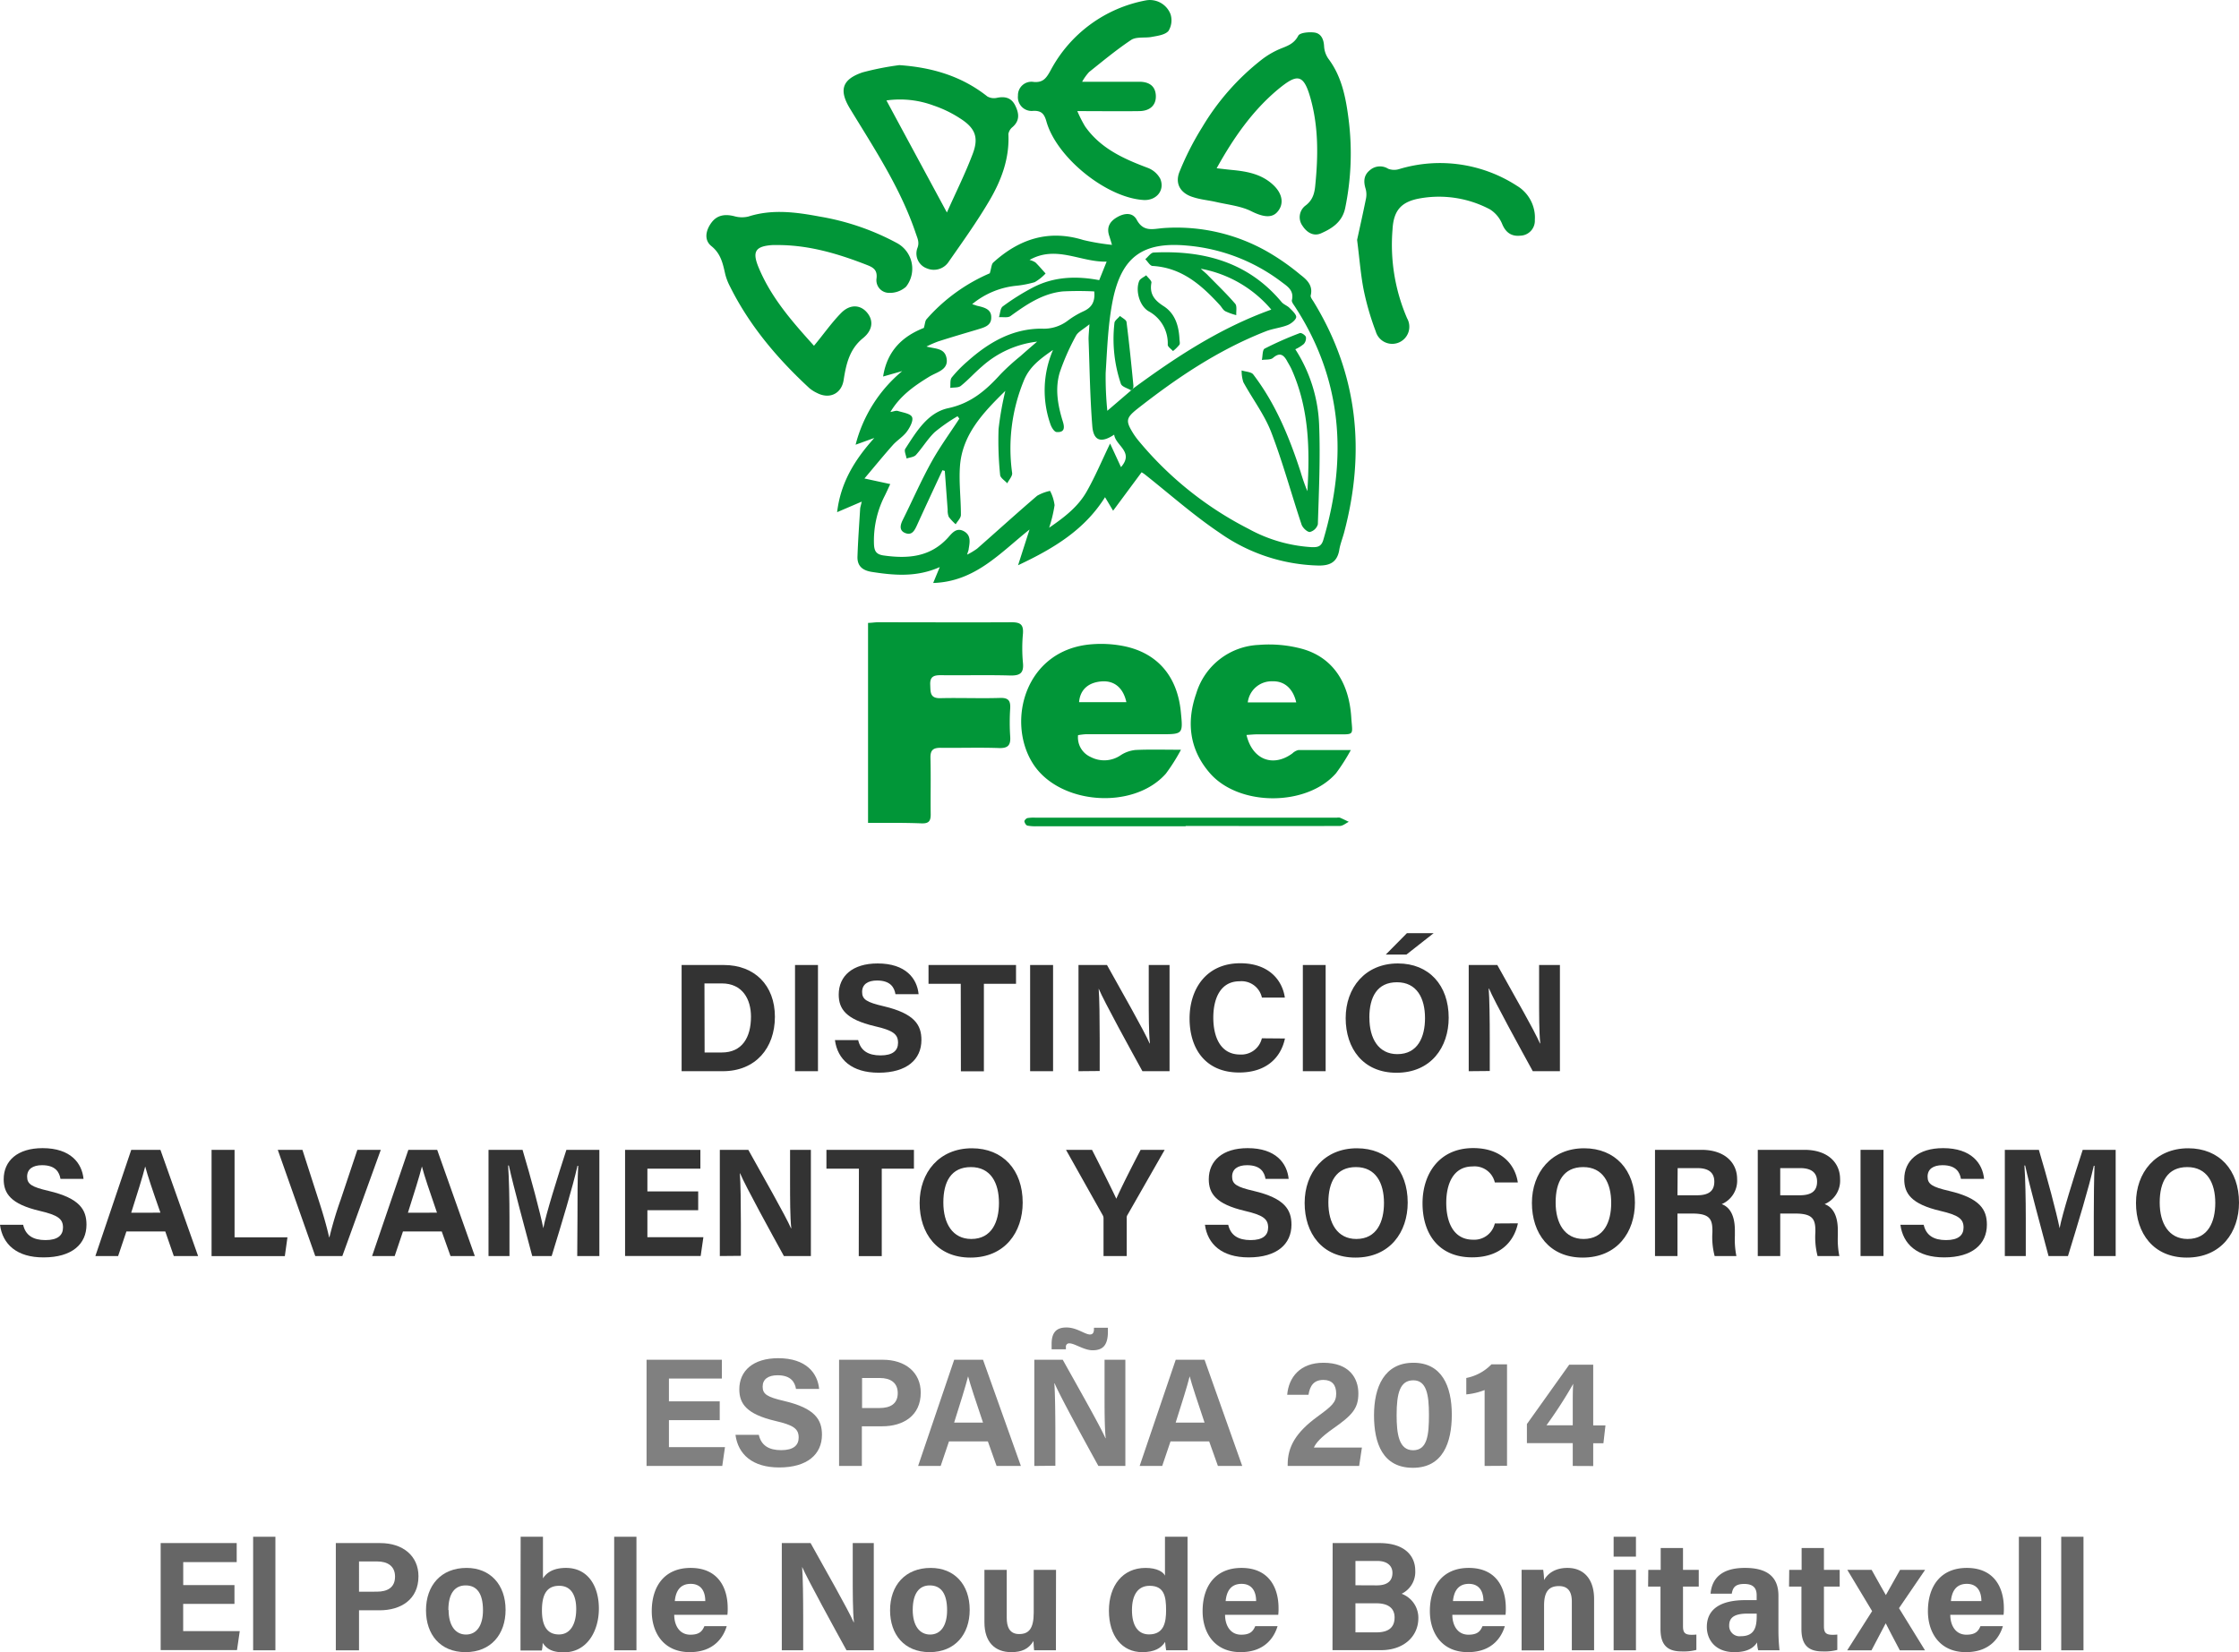 <svg xmlns="http://www.w3.org/2000/svg" viewBox="0 0 460.57 339.93"><g id="e224c4a1-87ac-4e81-88e1-af702149b357" data-name="Capa 2"><g id="bd0d88ae-3b2b-49b3-9022-1eb4bea4d24d" data-name="Capa 1"><g><g><g id="b36d374a-7640-4da1-9099-a2839710292c" data-name="ymjfWj"><g><path d="M227.31,102.3c-4.18,6.66-10.44,10.5-17.89,14l2.36-7.35c-6.08,4.84-11.2,10.73-19.82,11l1.35-3.27c-4.72,2.1-9.29,1.72-13.92,1-2-.3-3.1-1.25-3-3.25.11-3.21.34-6.41.54-9.62,0-.39.16-.77.33-1.6l-5.06,2.17c.71-6,3.52-10.68,7.65-15.27L176,91.5a29.07,29.07,0,0,1,9.59-15.15l-3.93,1.12c.84-5.44,4.16-8.34,8.38-10,.25-.84.25-1.46.56-1.8a36.37,36.37,0,0,1,13-9.44c.34-1.1.34-1.88.73-2.23,5.33-4.83,11.37-6.82,18.5-4.62a45.08,45.08,0,0,0,5.91,1c-.3-1-.42-1.41-.56-1.83-.61-1.78.11-3,1.63-3.87s3.16-1,4,.5c1.38,2.58,3.25,1.94,5.45,1.75a37.74,37.74,0,0,1,21.71,5,48.08,48.08,0,0,1,6.53,4.6c1.3,1,2.63,2.18,2.12,4.24-.09.37.33.89.58,1.29,9.14,14.93,10.73,30.86,6.27,47.58-.33,1.22-.82,2.41-1,3.65-.46,2.38-1.9,3.09-4.19,3.07a36.79,36.79,0,0,1-20.38-6.72c-5.4-3.63-10.31-8-15.44-12.06a7.36,7.36,0,0,0-.63-.41l-5.86,7.91Zm5.39-22,.36-.34c8.8-6.47,17.88-12.46,28.45-16.26A24.82,24.82,0,0,0,247,55.29c.75.7,1.16,1,1.54,1.42,1.87,1.91,3.8,3.76,5.54,5.78.42.49.17,1.55.23,2.35a12,12,0,0,1-2.25-.8c-.47-.25-.74-.83-1.12-1.25-3.77-4.12-7.83-7.72-13.84-8.07-.53,0-1-.9-1.51-1.39.57-.47,1.13-1.35,1.73-1.37,10.25-.48,19.42,1.93,26.31,10.19.42.5,1.15.73,1.62,1.2s1.47,1.37,1.38,1.93-1.06,1.34-1.79,1.62c-1.43.56-3,.7-4.44,1.26C250.59,72,242,77.79,233.77,84.27,231.65,86,231.56,86.63,233,89a14.81,14.81,0,0,0,1.23,1.71,71.5,71.5,0,0,0,22.6,18.1,30.68,30.68,0,0,0,12.87,3.76c1.2.05,2.09,0,2.52-1.52,5-16.86,3.92-33-5.87-48-.26-.4-.69-.93-.6-1.3.48-2-.94-2.84-2.12-3.73a37.46,37.46,0,0,0-19.45-7.49c-9-.82-13.4,2.22-15.25,11.1-1,4.92-1.17,10-1.49,15.09a69.66,69.66,0,0,0,.34,7.8Zm-16.9,28.29c3.27-2.24,6-4.38,7.76-7.5s3.05-6.22,4.79-9.83l2.24,4.85c2.77-3.14-1.12-4.4-1.4-6.68-2.69,1.8-4.26,1.28-4.5-1.75-.47-5.95-.55-11.93-.77-17.9,0-.79.09-1.6.18-3.06-1.28,1.06-2.35,1.56-2.78,2.38A47.42,47.42,0,0,0,218,76.61c-1,3.32-.43,6.69.59,10,.37,1.15.58,2.42-1.24,2.28-.45,0-1-.88-1.22-1.46A21,21,0,0,1,216.61,72c-2.76,1.91-4.91,3.52-6.06,6.45A36.62,36.62,0,0,0,208.2,97.3c.1.65-.65,1.42-1,2.14-.51-.57-1.42-1.11-1.47-1.72a69.57,69.57,0,0,1-.32-9.46,64.64,64.64,0,0,1,1.39-7.84c-4.54,4.46-8.91,9-9.34,15.63-.22,3.28.21,6.59.2,9.89,0,.65-.7,1.29-1.07,1.93a10.3,10.3,0,0,1-1.43-1.53,3.54,3.54,0,0,1-.22-1.45c-.2-2.66-.39-5.33-.59-8l-.49-.14c-1.77,3.81-3.55,7.62-5.29,11.44-.47,1-1,2-2.32,1.5s-1.08-1.63-.57-2.67c2-4,3.8-8.16,6-12.1,1.67-3,3.76-5.86,5.66-8.78l-.37-.5a35.84,35.84,0,0,0-4.68,3.26c-1.46,1.39-2.52,3.2-3.88,4.71-.41.45-1.27.5-1.92.73-.11-.68-.55-1.57-.27-2,2.27-3.5,4.58-7.44,8.84-8.36,4.69-1,7.8-3.72,10.77-7a46.08,46.08,0,0,1,4.06-3.69c1-.89,2-1.76,3.45-3A20.56,20.56,0,0,0,202,75.4c-1.5,1.27-2.82,2.77-4.36,4-.51.41-1.44.29-2.17.41.08-.73-.08-1.66.31-2.15A26.14,26.14,0,0,1,199,74.36c4.36-3.89,9.24-6.75,15.28-6.74A8.14,8.14,0,0,0,219.61,66a17.38,17.38,0,0,1,3.24-1.94c1.66-.75,2.46-1.9,2.24-4.1a63.77,63.77,0,0,0-6.49,0c-4.14.43-7.47,2.7-10.75,5.08-.55.39-1.56.16-2.36.22.25-.76.26-1.84.79-2.22a47,47,0,0,1,6.41-4c4.22-2.13,8.77-2.28,13.42-1.4l1.53-3.81c-5.37.15-10.35-3.45-15.86-.35A4.13,4.13,0,0,1,213,54c.73.72,1.39,1.51,2.08,2.27a9.38,9.38,0,0,1-2.25,1.79,21.17,21.17,0,0,1-3.93.75,16.89,16.89,0,0,0-8.92,3.77c.53.17.78.26,1,.33,1.4.33,3,.65,2.92,2.47,0,1.66-1.5,2-2.81,2.41-2.69.8-5.39,1.59-8.07,2.45a22.77,22.77,0,0,0-2.44,1.06c1.76.5,3.7.26,4.12,2.35s-1.32,2.72-2.79,3.44c-.31.16-.62.32-.92.51-3,1.85-5.84,3.84-7.83,7.17.71-.12,1.16-.33,1.51-.22,1,.32,2.62.53,2.94,1.26s-.44,2.14-1.07,3c-.78,1.06-2,1.77-2.89,2.77-1.92,2.16-3.75,4.41-5.83,6.87l5.31,1.15c-.47,1-.77,1.67-1.1,2.34a20.3,20.3,0,0,0-2.25,10c.06,1.4.42,2.13,2,2.35,5,.7,9.56.34,13.21-3.65.89-1,1.79-2.22,3.37-1.29,1.43.85,1.12,2.28.9,3.61,0,.25-.14.5-.32,1.16a14.5,14.5,0,0,0,2.06-1.24c4.12-3.62,8.18-7.31,12.35-10.88A9,9,0,0,1,216,101a8.72,8.72,0,0,1,.93,2.94A28.19,28.19,0,0,1,215.8,108.62Z" style="fill: #019638"></path><path d="M178.56,169.31V128.16c.71,0,1.39-.13,2.07-.13,9.15,0,18.31.05,27.47,0,1.91,0,2.46.56,2.32,2.4a32.41,32.41,0,0,0,0,5.91c.24,2.27-.71,2.7-2.75,2.64-4.72-.13-9.44,0-14.16-.06-1.46,0-2.24.3-2.16,2,.07,1.5-.07,2.79,2.1,2.73,4.08-.1,8.17.08,12.26-.05,1.75-.05,2.18.58,2.09,2.19a43.37,43.37,0,0,0,0,5.7c.13,1.81-.41,2.49-2.34,2.42-4-.14-8,0-12-.05-1.54,0-2.1.51-2.06,2.09.1,3.87,0,7.75.05,11.62,0,1.35-.39,1.87-1.81,1.84C186,169.26,182.34,169.31,178.56,169.31Z" style="fill: #019638"></path><path d="M221.76,151.26a4.4,4.4,0,0,0,2.59,4.49,6,6,0,0,0,6.22-.39,6.75,6.75,0,0,1,3-1.05c2.87-.14,5.75-.05,9.36-.05a38.31,38.31,0,0,1-3.11,4.92c-6.66,7.54-21.92,6.41-27.33-2.05-5.54-8.67-1.64-23.5,12.07-24.57a24.05,24.05,0,0,1,6.51.36c7,1.38,11.11,6.21,11.83,13.53.46,4.62.46,4.62-4.17,4.62q-7.71,0-15.43,0A14.57,14.57,0,0,0,221.76,151.26Zm9.94-6.79c-.66-3-2.52-4.47-5.11-4.27-2.74.22-4.41,1.71-4.62,4.27Z" style="fill: #019638"></path><path d="M256.41,151.22c1.22,5.14,5.49,6.69,9.44,3.79a2.65,2.65,0,0,1,1.25-.69c3.35,0,6.71,0,10.77,0a40.18,40.18,0,0,1-3.05,4.78c-6,6.85-19.91,6.87-25.92,0-4.23-4.84-4.89-10.5-2.83-16.41a14.06,14.06,0,0,1,12.86-10,26,26,0,0,1,8.95.82c6.16,1.73,9.61,6.77,10.08,14.08.25,3.82.81,3.5-3.29,3.5H258.83C258.08,151.08,257.34,151.16,256.41,151.22Zm10.23-6.7c-.65-2.88-2.47-4.41-4.85-4.34a4.94,4.94,0,0,0-5.12,4.34Z" style="fill: #019638"></path><path d="M185,13.4c6.73.47,12.81,2.25,18.11,6.45a2.78,2.78,0,0,0,2,.27c1.65-.33,2.94,0,3.72,1.58s1,3.07-.52,4.42a2.36,2.36,0,0,0-.88,1.45c.25,5-1.43,9.48-3.86,13.63-2.55,4.35-5.5,8.47-8.39,12.61a3.65,3.65,0,0,1-4.49,1.42,3.25,3.25,0,0,1-2-4.13c.49-1.21.06-2-.3-3.06-3.13-9.31-8.51-17.41-13.55-25.7-2.3-3.78-1.64-6,2.56-7.44A58.21,58.21,0,0,1,185,13.4Zm-2.66,7.26c4.15,7.71,8.16,15.13,12.44,23.06,1.87-4.2,3.82-8.09,5.34-12.14,1.25-3.34.45-5.25-2.58-7.19a24,24,0,0,0-5.48-2.67A19.87,19.87,0,0,0,182.38,20.66Z" style="fill: #019638"></path><path d="M167.44,71.14c2-2.4,3.61-4.74,5.6-6.76,1.84-1.86,4-1.7,5.37,0s1,3.65-.86,5.17c-2.78,2.24-3.49,5.3-4,8.57-.41,2.88-2.9,4.08-5.48,2.74a7.36,7.36,0,0,1-1.58-1C159.9,73.77,154.18,67,150.19,59a11.8,11.8,0,0,1-1-2.56c-.49-2.17-.88-4.22-2.86-5.81-1.53-1.23-1.18-3.19,0-4.8s2.82-1.82,4.7-1.35a5.68,5.68,0,0,0,2.92.07c4.89-1.56,9.76-.91,14.62,0A51.34,51.34,0,0,1,184.49,50a6,6,0,0,1,1.88,9,5,5,0,0,1-3.66,1.25,2.6,2.6,0,0,1-2.4-3c.18-1.65-.61-2.2-1.92-2.71-6-2.35-12.09-4.16-18.61-4.12-.28,0-.57,0-.85,0-3.53.23-4.25,1.31-2.89,4.59C158.66,61.35,163.11,66.33,167.44,71.14Z" style="fill: #019638"></path><path d="M250.27,34.62c1.27.14,2.22.26,3.17.35,3.12.3,6.14.85,8.54,3.15,1.91,1.83,2.19,4,.69,5.58-1.25,1.33-3.24.78-5.32-.26s-4.77-1.33-7.19-1.88c-1.57-.36-3.2-.49-4.74-1-2.57-.77-3.79-2.76-2.79-5.22a59,59,0,0,1,4.67-9.17,50.18,50.18,0,0,1,12.21-13.88,17.14,17.14,0,0,1,3.61-2.15c1.53-.65,3-1,3.93-2.78.33-.65,2.21-.81,3.32-.67,1.39.19,1.93,1.39,2,2.83a5,5,0,0,0,.87,2.55c2.79,3.7,3.61,8.08,4.17,12.47a55.54,55.54,0,0,1-.7,18.27c-.6,2.87-2.71,4.21-5,5.21-1.54.67-2.92-.22-3.78-1.56a3,3,0,0,1,.65-4.19c1.55-1.18,1.86-2.68,2-4.39.57-5.78.62-11.56-.88-17.21s-2.84-5.56-6.87-2.23C257.59,22.84,253.74,28.37,250.27,34.62Z" style="fill: #019638"></path><path d="M222.6,16.82c4.27,0,8,0,11.74,0,2.18,0,3.34,1,3.42,2.86s-1.09,3.14-3.38,3.18c-4.08.06-8.16,0-12.77,0A25.58,25.58,0,0,0,223.2,26c3.15,4.5,7.85,6.64,12.8,8.5a4.91,4.91,0,0,1,2.67,2.28c1,2.4-.82,4.52-3.43,4.37-7.61-.45-17.92-8.72-20-16.2-.43-1.5-1-2.2-2.68-2.14a2.83,2.83,0,0,1-3.16-3.13,2.77,2.77,0,0,1,3.24-2.82c2,.18,2.64-.88,3.5-2.43A28,28,0,0,1,235.66.09a4.55,4.55,0,0,1,5.12,2.83,4.15,4.15,0,0,1-.43,3.46c-.73.82-2.28,1-3.52,1.23s-3.09-.09-4.14.6c-3,2-5.82,4.34-8.66,6.61A10.69,10.69,0,0,0,222.6,16.82Z" style="fill: #019638"></path><path d="M279.16,49.36c.53-2.43,1.22-5.48,1.84-8.56a4.33,4.33,0,0,0-.1-2c-.45-1.49-.37-2.79.92-3.81a3.16,3.16,0,0,1,3.73-.27,3.42,3.42,0,0,0,2.26.07,29.09,29.09,0,0,1,24.26,3.46,7.57,7.57,0,0,1,3.65,7,3.07,3.07,0,0,1-3,3.24c-1.79.19-3-.64-3.72-2.41a6.43,6.43,0,0,0-2.51-3,22.38,22.38,0,0,0-14.31-2.28c-3.91.67-5.51,2.45-5.73,6.39a38.11,38.11,0,0,0,3,18.31A3.52,3.52,0,1,1,283,68.2a55.82,55.82,0,0,1-2.47-8.47C279.9,56.57,279.67,53.34,279.16,49.36Z" style="fill: #019638"></path><path d="M243.88,170H213.44a9.13,9.13,0,0,1-2.1-.13c-.28-.06-.57-.55-.62-.89,0-.19.37-.6.63-.66a7.83,7.83,0,0,1,1.68-.08H275a1.65,1.65,0,0,1,.63,0c.62.26,1.21.56,1.82.85-.61.3-1.22.84-1.83.85-10.57.05-21.14,0-31.71,0Z" style="fill: #019638"></path><path d="M232.7,80.33c-.73-.45-1.9-.73-2.13-1.36a28.81,28.81,0,0,1-1.33-12.47c0-.53.75-1,1.14-1.5.47.42,1.29.79,1.35,1.26.55,4.36,1,8.74,1.42,13.11a2.73,2.73,0,0,1-.09.62Z" style="fill: #019638"></path><path d="M266.45,71.86a30.84,30.84,0,0,1,4.9,15.57c.27,6.8-.05,13.63-.26,20.44a2.3,2.3,0,0,1-1.66,1.59c-.56,0-1.48-.88-1.7-1.55-2.11-6.32-3.85-12.78-6.24-19-1.4-3.62-3.85-6.83-5.73-10.28a7.43,7.43,0,0,1-.35-2.41c.82.27,2,.28,2.4.84,4.58,6,7.4,12.88,9.72,20a40.08,40.08,0,0,0,1.4,4c.53-8.57.36-17-3.25-25.08-.29-.64-.68-1.23-1-1.84-.74-1.27-1.53-1.61-2.82-.5-.5.44-1.51.3-2.29.42.18-.8.1-2.08.57-2.33a70,70,0,0,1,7.25-3.2c.29-.11,1.1.41,1.24.8a1.79,1.79,0,0,1-.44,1.45A7.67,7.67,0,0,1,266.45,71.86Z" style="fill: #019638"></path><path d="M242.62,69.69c0,.42.16.93,0,1.23a8.25,8.25,0,0,1-1.33,1.31c-.38-.43-1.07-.86-1.08-1.29a7.48,7.48,0,0,0-3.94-6.9c-1.91-1.13-2.72-4.28-1.94-6.21.2-.5.95-.8,1.45-1.19.38.52,1.15,1.11,1.07,1.54-.43,2.33.65,3.62,2.5,4.8C241.71,64.49,242.47,67,242.62,69.69Z" style="fill: #019638"></path></g></g><g><path d="M140.21,198.55h8.67c6.36,0,10.52,4.19,10.52,10.65s-4,11.2-10.72,11.2h-8.47Zm4.73,18h3.54c4.19,0,6-3.11,6-7.37,0-3.57-1.73-6.84-6-6.84h-3.57Z" style="fill: #333"></path><path d="M168.26,198.55V220.4h-4.72V198.55Z" style="fill: #333"></path><path d="M176.53,214c.5,2.19,2.07,3.15,4.6,3.15s3.6-1,3.6-2.59c0-1.78-1-2.55-4.79-3.42-5.95-1.4-7.41-3.56-7.41-6.51,0-3.81,2.84-6.4,8-6.4,5.81,0,8.12,3.12,8.43,6.32h-4.76c-.23-1.35-1-2.81-3.79-2.81-1.91,0-3.07.8-3.07,2.35s.93,2.13,4.46,2.95c6.35,1.5,7.74,3.86,7.74,6.94,0,4-3,6.73-8.79,6.73-5.55,0-8.47-2.73-9-6.71Z" style="fill: #333"></path><path d="M197.63,202.42H191v-3.87h18v3.87h-6.61v18h-4.73Z" style="fill: #333"></path><path d="M216.62,198.55V220.4H211.9V198.55Z" style="fill: #333"></path><path d="M221.85,220.4V198.55h5.86c2.73,4.91,7.77,13.75,8.77,16.14h.06c-.24-2.28-.24-6.08-.24-9.66v-6.48h4.28V220.4H235c-2.35-4.27-7.94-14.43-9-17H226c.16,1.91.21,6.4.21,10.32v6.64Z" style="fill: #333"></path><path d="M264.32,213.67c-.87,4.07-3.95,7-9.42,7-6.93,0-10.2-4.9-10.2-11.12,0-6,3.38-11.36,10.43-11.36,5.82,0,8.64,3.42,9.17,7.07h-4.72a4.29,4.29,0,0,0-4.6-3.36c-3.9,0-5.4,3.5-5.4,7.48,0,3.69,1.3,7.59,5.52,7.59a4.34,4.34,0,0,0,4.47-3.34Z" style="fill: #333"></path><path d="M272.69,198.55V220.4H268V198.55Z" style="fill: #333"></path><path d="M298,209.4c0,6.08-3.65,11.32-10.74,11.32-6.86,0-10.45-5-10.45-11.24s4-11.25,10.75-11.25C293.94,198.23,298,202.71,298,209.4Zm-16.31,0c0,4.27,1.87,7.49,5.75,7.49,4.2,0,5.69-3.52,5.69-7.41,0-4.13-1.7-7.38-5.77-7.38S281.68,205.13,281.68,209.38ZM294.91,192l-5.6,4.4h-4.25l4.35-4.4Z" style="fill: #333"></path><path d="M302.12,220.4V198.55H308c2.73,4.91,7.77,13.75,8.78,16.14h.06c-.25-2.28-.24-6.08-.24-9.66v-6.48h4.28V220.4H315.3c-2.34-4.27-7.93-14.43-9-17h-.07c.16,1.91.22,6.4.22,10.32v6.64Z" style="fill: #333"></path><path d="M4.76,252c.5,2.19,2.07,3.15,4.6,3.15s3.6-1,3.6-2.59c0-1.78-1.05-2.55-4.79-3.42-5.94-1.4-7.41-3.56-7.41-6.51,0-3.81,2.85-6.4,8-6.4,5.8,0,8.11,3.12,8.42,6.32H12.44c-.23-1.35-1-2.81-3.79-2.81-1.91,0-3.07.8-3.07,2.35s.93,2.13,4.46,2.95c6.35,1.5,7.75,3.86,7.75,6.94,0,4-3,6.73-8.8,6.73C3.45,258.74.52,256,0,252Z" style="fill: #333"></path><path d="M26,253.38l-1.7,5.05H19.62L27,236.58H33l7.75,21.85h-5L34,253.38Zm7-3.87C31.38,244.9,30.4,242,29.87,240h0c-.54,2.15-1.63,5.58-2.88,9.52Z" style="fill: #333"></path><path d="M43.52,236.58h4.73v18H59.13l-.54,3.87H43.52Z" style="fill: #333"></path><path d="M64.85,258.43l-7.71-21.85h5.07l3.25,10.09c1,3.06,1.74,5.65,2.24,7.88h.07a78.21,78.21,0,0,1,2.34-7.81l3.4-10.16h4.82l-7.91,21.85Z" style="fill: #333"></path><path d="M82.89,253.38l-1.7,5.05H76.54L84,236.58h5.93l7.74,21.85h-5l-1.8-5.05Zm7-3.87C88.3,244.9,87.31,242,86.79,240h0c-.54,2.15-1.63,5.58-2.88,9.52Z" style="fill: #333"></path><path d="M118.79,250.23c0-3.72,0-7.9.15-10.37h-.15c-1,4.46-3.21,11.73-5.31,18.57h-4c-1.59-6-3.85-14.27-4.81-18.63h-.15c.19,2.56.28,7.06.28,10.8v7.83h-4.31V236.58h7c1.71,5.71,3.62,12.87,4.27,16.13h0c.53-2.87,2.93-10.53,4.75-16.13h6.78v21.85h-4.55Z" style="fill: #333"></path><path d="M143.62,249H133.17v5.55h11.52l-.56,3.87H128.58V236.58h15.49v3.87h-10.9v4.68h10.45Z" style="fill: #333"></path><path d="M148.07,258.43V236.58h5.86c2.73,4.91,7.77,13.76,8.78,16.14h.06c-.25-2.28-.25-6.08-.25-9.66v-6.48h4.28v21.85h-5.55c-2.35-4.27-7.94-14.43-9-17h-.06c.16,1.91.21,6.4.21,10.32v6.64Z" style="fill: #333"></path><path d="M176.68,240.45H170v-3.87h18v3.87h-6.62v18h-4.73Z" style="fill: #333"></path><path d="M210.37,247.43c0,6.08-3.65,11.32-10.75,11.32-6.86,0-10.45-5-10.45-11.24s4-11.25,10.76-11.25C206.32,236.26,210.37,240.74,210.37,247.43Zm-16.32,0c0,4.27,1.88,7.49,5.75,7.49,4.2,0,5.69-3.52,5.69-7.41,0-4.13-1.69-7.38-5.77-7.38S194.05,243.16,194.05,247.41Z" style="fill: #333"></path><path d="M227,258.43v-7.72a1.26,1.26,0,0,0-.18-.7l-7.54-13.43h5.35c1.69,3.3,3.88,7.68,5,10.06,1-2.29,3.34-6.89,5-10.06h4.95l-7.63,13.36a1,1,0,0,0-.18.7v7.79Z" style="fill: #333"></path><path d="M252.65,252c.5,2.19,2.08,3.15,4.61,3.15s3.6-1,3.6-2.59c0-1.78-1.06-2.55-4.79-3.42-5.95-1.4-7.42-3.56-7.42-6.51,0-3.81,2.85-6.4,8-6.4,5.8,0,8.11,3.12,8.43,6.32h-4.76c-.23-1.35-1-2.81-3.79-2.81-1.92,0-3.08.8-3.08,2.35s.93,2.13,4.46,2.95c6.36,1.5,7.75,3.86,7.75,6.94,0,4-3,6.73-8.8,6.73-5.54,0-8.46-2.73-9-6.71Z" style="fill: #333"></path><path d="M289.57,247.43c0,6.08-3.66,11.32-10.75,11.32-6.86,0-10.45-5-10.45-11.24s4-11.25,10.75-11.25C285.52,236.26,289.57,240.74,289.57,247.43Zm-16.32,0c0,4.27,1.87,7.49,5.75,7.49,4.2,0,5.69-3.52,5.69-7.41,0-4.13-1.7-7.38-5.77-7.38S273.25,243.16,273.25,247.41Z" style="fill: #333"></path><path d="M312.24,251.7c-.87,4.07-3.95,7-9.42,7-6.93,0-10.2-4.9-10.2-11.12,0-6,3.38-11.36,10.43-11.36,5.82,0,8.64,3.42,9.17,7.07h-4.73A4.27,4.27,0,0,0,302.9,240c-3.9,0-5.4,3.5-5.4,7.48,0,3.69,1.3,7.59,5.52,7.59a4.34,4.34,0,0,0,4.47-3.34Z" style="fill: #333"></path><path d="M336.31,247.43c0,6.08-3.65,11.32-10.75,11.32-6.85,0-10.44-5-10.44-11.24s4-11.25,10.75-11.25C332.26,236.26,336.31,240.74,336.31,247.43Zm-16.31,0c0,4.27,1.87,7.49,5.74,7.49,4.21,0,5.69-3.52,5.69-7.41,0-4.13-1.69-7.38-5.76-7.38S320,243.16,320,247.41Z" style="fill: #333"></path><path d="M345.06,249.69v8.74h-4.62V236.58H350c4.77,0,7.33,2.63,7.33,6a5.23,5.23,0,0,1-3.17,5.17c1.08.4,2.71,1.53,2.71,5.44v1.08a17.44,17.44,0,0,0,.31,4.16h-4.47a15.17,15.17,0,0,1-.46-4.91v-.31c0-2.39-.6-3.52-4.12-3.52Zm0-3.76h4c2.59,0,3.58-1,3.58-2.82s-1.16-2.77-3.47-2.77h-4.07Z" style="fill: #333"></path><path d="M366.2,249.69v8.74h-4.62V236.58h9.6c4.77,0,7.33,2.63,7.33,6a5.24,5.24,0,0,1-3.18,5.17c1.09.4,2.72,1.53,2.72,5.44v1.08a17.44,17.44,0,0,0,.31,4.16h-4.48a15.54,15.54,0,0,1-.45-4.91v-.31c0-2.39-.6-3.52-4.13-3.52Zm0-3.76h4c2.58,0,3.58-1,3.58-2.82s-1.16-2.77-3.47-2.77H366.2Z" style="fill: #333"></path><path d="M387.44,236.58v21.85h-4.72V236.58Z" style="fill: #333"></path><path d="M395.71,252c.5,2.19,2.07,3.15,4.6,3.15s3.6-1,3.6-2.59c0-1.78-1.05-2.55-4.79-3.42-5.94-1.4-7.41-3.56-7.41-6.51,0-3.81,2.84-6.4,8-6.4,5.8,0,8.11,3.12,8.42,6.32h-4.76c-.23-1.35-1-2.81-3.79-2.81-1.91,0-3.07.8-3.07,2.35s.93,2.13,4.46,2.95c6.35,1.5,7.74,3.86,7.74,6.94,0,4-3,6.73-8.79,6.73-5.55,0-8.47-2.73-9-6.71Z" style="fill: #333"></path><path d="M430.7,250.23c0-3.72.05-7.9.15-10.37h-.15c-1,4.46-3.21,11.73-5.31,18.57h-4c-1.59-6-3.85-14.27-4.81-18.63h-.15c.19,2.56.28,7.06.28,10.8v7.83h-4.31V236.58h7c1.71,5.71,3.62,12.87,4.27,16.13h0c.53-2.87,2.93-10.53,4.75-16.13h6.78v21.85H430.7Z" style="fill: #333"></path><path d="M460.57,247.43c0,6.08-3.65,11.32-10.74,11.32-6.86,0-10.45-5-10.45-11.24s4-11.25,10.75-11.25C456.52,236.26,460.57,240.74,460.57,247.43Zm-16.31,0c0,4.27,1.87,7.49,5.74,7.49,4.21,0,5.69-3.52,5.69-7.41,0-4.13-1.69-7.38-5.76-7.38S444.26,243.16,444.26,247.41Z" style="fill: #333"></path></g><g><path d="M148.05,292.2H137.6v5.55h11.53l-.56,3.87H133V279.77h15.49v3.87H137.6v4.69h10.45Z" style="fill: gray"></path><path d="M156.09,295.22c.5,2.19,2.07,3.15,4.6,3.15s3.6-1,3.6-2.59c0-1.78-1-2.55-4.79-3.42-5.95-1.4-7.42-3.56-7.42-6.51,0-3.81,2.85-6.4,8-6.4,5.8,0,8.11,3.12,8.42,6.32h-4.76c-.23-1.34-1-2.81-3.79-2.81-1.92,0-3.07.8-3.07,2.35s.93,2.13,4.46,2.95c6.35,1.5,7.74,3.86,7.74,6.94,0,4-3,6.73-8.79,6.73-5.55,0-8.47-2.73-9-6.71Z" style="fill: gray"></path><path d="M172.6,279.77h9c4.64,0,7.8,2.61,7.8,6.77,0,4.74-3.6,6.92-7.91,6.92h-4.2v8.16H172.6Zm4.73,9.93h3.61c2.18,0,3.73-.84,3.73-3.07s-1.63-3.1-3.63-3.1h-3.71Z" style="fill: gray"></path><path d="M195.21,296.57l-1.71,5.05h-4.64l7.42-21.85h5.93L210,301.62h-5l-1.79-5.05Zm7-3.87c-1.55-4.61-2.54-7.55-3.07-9.52h0c-.54,2.16-1.63,5.58-2.87,9.52Z" style="fill: gray"></path><path d="M212.76,301.62V279.77h5.85c2.73,4.91,7.77,13.76,8.78,16.14h.06c-.25-2.28-.24-6.08-.24-9.66v-6.48h4.28v21.85h-5.55c-2.35-4.27-7.94-14.43-9-17h-.06c.15,1.91.21,6.4.21,10.32v6.64Zm3.56-24v-1.11c0-2.59,1.21-3.38,3.06-3.38,2.12,0,3.8,1.44,4.82,1.44.48,0,.83-.24.83-1.1v-.28h2.87v.8c0,3-1.22,3.83-3.16,3.83-1.73,0-3.7-1.42-4.72-1.42a.67.67,0,0,0-.76.76v.46Z" style="fill: gray"></path><path d="M240.78,296.57l-1.71,5.05h-4.64l7.42-21.85h5.93l7.75,21.85h-5l-1.8-5.05Zm7-3.87c-1.55-4.61-2.53-7.55-3.06-9.52h0c-.54,2.16-1.63,5.58-2.88,9.52Z" style="fill: gray"></path><path d="M264.88,301.62v-.29c0-3.63,1.63-6.58,6.14-9.87,2.94-2.15,3.84-2.9,3.84-4.72s-.88-2.82-2.64-2.82c-2,0-2.77,1.25-3.06,3.06h-4.38c.3-3.59,2.65-6.59,7.44-6.59,5.36,0,7.2,3.19,7.2,6.31s-1.31,4.51-5.15,7.2c-2.57,1.81-3.6,3-4,3.94h9.88l-.57,3.78Z" style="fill: gray"></path><path d="M298.64,291.06c0,5.74-1.82,10.94-8,10.94s-8-5-8-10.8,2.1-10.81,8.1-10.81C296.54,280.39,298.64,285.14,298.64,291.06Zm-11.35.08c0,3.84.44,7.25,3.39,7.25s3.26-3.19,3.26-7.3-.49-7.09-3.22-7.09S287.29,286.63,287.29,291.14Z" style="fill: gray"></path><path d="M305.39,301.62V286a13.65,13.65,0,0,1-3.77.9v-3.38a9.8,9.8,0,0,0,5.17-2.8H310v20.87Z" style="fill: gray"></path><path d="M323.52,301.62v-4.69h-9.43V293l8.7-12.21h4.94v12.49h2.52l-.42,3.67h-2.1v4.69Zm0-12.07c0-2.26,0-3.52.1-4.83a92.11,92.11,0,0,1-5.51,8.54h5.41Z" style="fill: gray"></path></g></g><g><path d="M48.23,330H37.68v5.6H49.32l-.57,3.91H33.05V317.49H48.69v3.91h-11v4.73H48.23Z" style="fill: #666"></path><path d="M52.07,339.55V316.19h4.58v23.36Z" style="fill: #666"></path><path d="M69.08,317.49h9.13c4.68,0,7.87,2.64,7.87,6.83,0,4.79-3.63,7-8,7H73.85v8.24H69.08Zm4.77,10H77.5c2.2,0,3.76-.85,3.76-3.1s-1.64-3.12-3.67-3.12H73.85Z" style="fill: #666"></path><path d="M104,331.24c0,5-3,8.69-8.24,8.69s-8.13-3.66-8.13-8.61c0-5.11,3.09-8.72,8.35-8.72C100.8,322.6,104,326,104,331.24Zm-11.72,0c0,3.19,1.37,5.07,3.58,5.07s3.49-1.88,3.49-5c0-3.47-1.27-5.11-3.55-5.11C93.62,326.19,92.23,327.77,92.23,331.27Z" style="fill: #666"></path><path d="M107.1,316.19h4.59v8.56c.68-1.07,2-2.15,4.74-2.15,4.51,0,6.76,3.73,6.76,8.37s-2.44,9-7.2,9c-2.47,0-3.55-.75-4.36-1.95a8.12,8.12,0,0,1-.17,1.57h-4.39c0-1.8,0-3.62,0-5.42Zm11.43,14.87c0-2.76-1-4.78-3.5-4.78s-3.55,1.7-3.55,5.08c0,2.79.83,4.93,3.5,4.93C117.31,336.29,118.53,334.19,118.53,331.06Z" style="fill: #666"></path><path d="M126.34,339.55V316.19h4.58v23.36Z" style="fill: #666"></path><path d="M138.69,332.25c0,2.07,1,4.09,3.32,4.09,1.91,0,2.46-.76,2.89-1.76h4.59c-.59,2-2.4,5.35-7.6,5.35-5.45,0-7.82-4.08-7.82-8.42,0-5.2,2.67-8.91,8-8.91,5.68,0,7.62,4.12,7.62,8.25a10.25,10.25,0,0,1-.06,1.4Zm6.39-2.82c0-1.93-.8-3.55-3-3.55s-3.08,1.52-3.27,3.55Z" style="fill: #666"></path><path d="M160.82,339.55V317.49h5.92c2.75,4.95,7.84,13.89,8.86,16.29h.06c-.25-2.3-.25-6.13-.25-9.75v-6.54h4.33v22.06h-5.61c-2.37-4.31-8-14.57-9.11-17.12H165c.16,1.93.22,6.46.22,10.41v6.71Z" style="fill: #666"></path><path d="M199.47,331.24c0,5-3,8.69-8.24,8.69s-8.14-3.66-8.14-8.61c0-5.11,3.1-8.72,8.36-8.72C196.32,322.6,199.47,326,199.47,331.24Zm-11.72,0c0,3.19,1.37,5.07,3.58,5.07s3.49-1.88,3.49-5c0-3.47-1.27-5.11-3.56-5.11C189.14,326.19,187.75,327.77,187.75,331.27Z" style="fill: #666"></path><path d="M217.21,334.74c0,1.59,0,3.33,0,4.81h-4.49c-.07-.44-.1-1.33-.13-1.91-1,1.66-2.44,2.29-4.56,2.29-3.37,0-5.53-2.05-5.53-6.15V323h4.59v9.87c0,1.83.56,3.34,2.55,3.34s3-1.12,3-4.4V323h4.59Z" style="fill: #666"></path><path d="M244.28,316.19V335c0,1.51,0,3,0,4.55h-4.4c-.1-.5-.18-1.35-.21-1.73-.8,1.3-2.23,2.11-4.7,2.11-4.19,0-6.86-3.36-6.86-8.53s2.84-8.8,7.53-8.8c2.38,0,3.66.84,4,1.59v-8Zm-11.43,15.09c0,3.23,1.26,5,3.51,5,3.15,0,3.51-2.63,3.51-5,0-2.83-.4-5-3.39-5C234.07,326.28,232.85,328.16,232.85,331.28Z" style="fill: #666"></path><path d="M252,332.25c0,2.07,1,4.09,3.32,4.09,1.91,0,2.46-.76,2.89-1.76h4.59c-.59,2-2.39,5.35-7.6,5.35-5.45,0-7.82-4.08-7.82-8.42,0-5.2,2.67-8.91,8-8.91,5.68,0,7.62,4.12,7.62,8.25a10.25,10.25,0,0,1-.06,1.4Zm6.39-2.82c0-1.93-.8-3.55-3-3.55s-3.08,1.52-3.27,3.55Z" style="fill: #666"></path><path d="M274.13,317.49h9.64c5.33,0,7.35,2.78,7.35,5.64a5,5,0,0,1-2.8,4.79,5.27,5.27,0,0,1,3.44,5c0,3.77-3,6.6-7.66,6.6h-10Zm9.1,8.7c2.26,0,3.2-1,3.2-2.57s-1.23-2.45-3.07-2.45h-4.54v5Zm-4.41,9.67h4.3c2.58,0,3.75-1.07,3.75-3.07,0-1.78-1.15-2.91-3.78-2.91h-4.27Z" style="fill: #666"></path><path d="M298.75,332.25c0,2.07,1,4.09,3.32,4.09,1.91,0,2.46-.76,2.89-1.76h4.59c-.59,2-2.39,5.35-7.6,5.35-5.45,0-7.82-4.08-7.82-8.42,0-5.2,2.67-8.91,8-8.91,5.69,0,7.62,4.12,7.62,8.25a10.25,10.25,0,0,1-.06,1.4Zm6.4-2.82c0-1.93-.81-3.55-3-3.55s-3.08,1.52-3.27,3.55Z" style="fill: #666"></path><path d="M313,327.16c0-1.41,0-3,0-4.17h4.44a16.78,16.78,0,0,1,.18,2.11c.56-1,1.9-2.5,4.81-2.5,3.32,0,5.48,2.25,5.48,6.41v10.54h-4.58v-10c0-1.86-.62-3.21-2.65-3.21s-3.06,1.09-3.06,4v9.23H313Z" style="fill: #666"></path><path d="M331.93,316.19h4.59v4.09h-4.59Zm0,6.8h4.59v16.56h-4.59Z" style="fill: #666"></path><path d="M339.06,323h2.55V318.5h4.59V323h3.24v3.44H346.2v8.18c0,1.26.38,1.74,1.75,1.74a7.89,7.89,0,0,0,1-.05v3.16a10.38,10.38,0,0,1-3.08.31c-3.23,0-4.3-1.72-4.3-4.62v-8.72h-2.55Z" style="fill: #666"></path><path d="M365.83,335.27a39,39,0,0,0,.22,4.28h-4.38a6.81,6.81,0,0,1-.23-1.62c-.6.93-1.73,2-4.66,2-4,0-5.68-2.62-5.68-5.19,0-3.77,3-5.51,7.89-5.51h2.36v-1c0-1.17-.42-2.33-2.55-2.33-1.93,0-2.36.82-2.57,2h-4.36c.25-2.94,2.07-5.32,7.11-5.3,4.43,0,6.85,1.76,6.85,5.71ZM361.36,332h-1.87c-2.76,0-3.79.84-3.79,2.44a2.13,2.13,0,0,0,2.39,2.21c2.91,0,3.27-2,3.27-4.21Z" style="fill: #666"></path><path d="M368.05,323h2.55V318.5h4.59V323h3.24v3.44h-3.24v8.18c0,1.26.38,1.74,1.75,1.74a7.89,7.89,0,0,0,1-.05v3.16a10.35,10.35,0,0,1-3.08.31c-3.23,0-4.3-1.72-4.3-4.62v-8.72h-2.55Z" style="fill: #666"></path><path d="M385,323c1.73,3.12,2.43,4.34,2.93,5.19h0c.57-1,1.58-2.83,2.92-5.19H396l-5.37,7.88,5.35,8.68H390.8c-1.49-2.8-2.42-4.62-2.9-5.57h0c-.44.87-1.57,3-2.93,5.57h-5l5.13-8.07L380,323Z" style="fill: #666"></path><path d="M401.18,332.25c0,2.07,1,4.09,3.32,4.09,1.91,0,2.46-.76,2.89-1.76H412c-.59,2-2.39,5.35-7.6,5.35-5.45,0-7.82-4.08-7.82-8.42,0-5.2,2.67-8.91,8-8.91,5.69,0,7.62,4.12,7.62,8.25a10.25,10.25,0,0,1-.06,1.4Zm6.4-2.82c0-1.93-.81-3.55-3-3.55s-3.08,1.52-3.27,3.55Z" style="fill: #666"></path><path d="M415.29,339.55V316.19h4.59v23.36Z" style="fill: #666"></path><path d="M424,339.55V316.19h4.58v23.36Z" style="fill: #666"></path></g></g></g></g></svg>